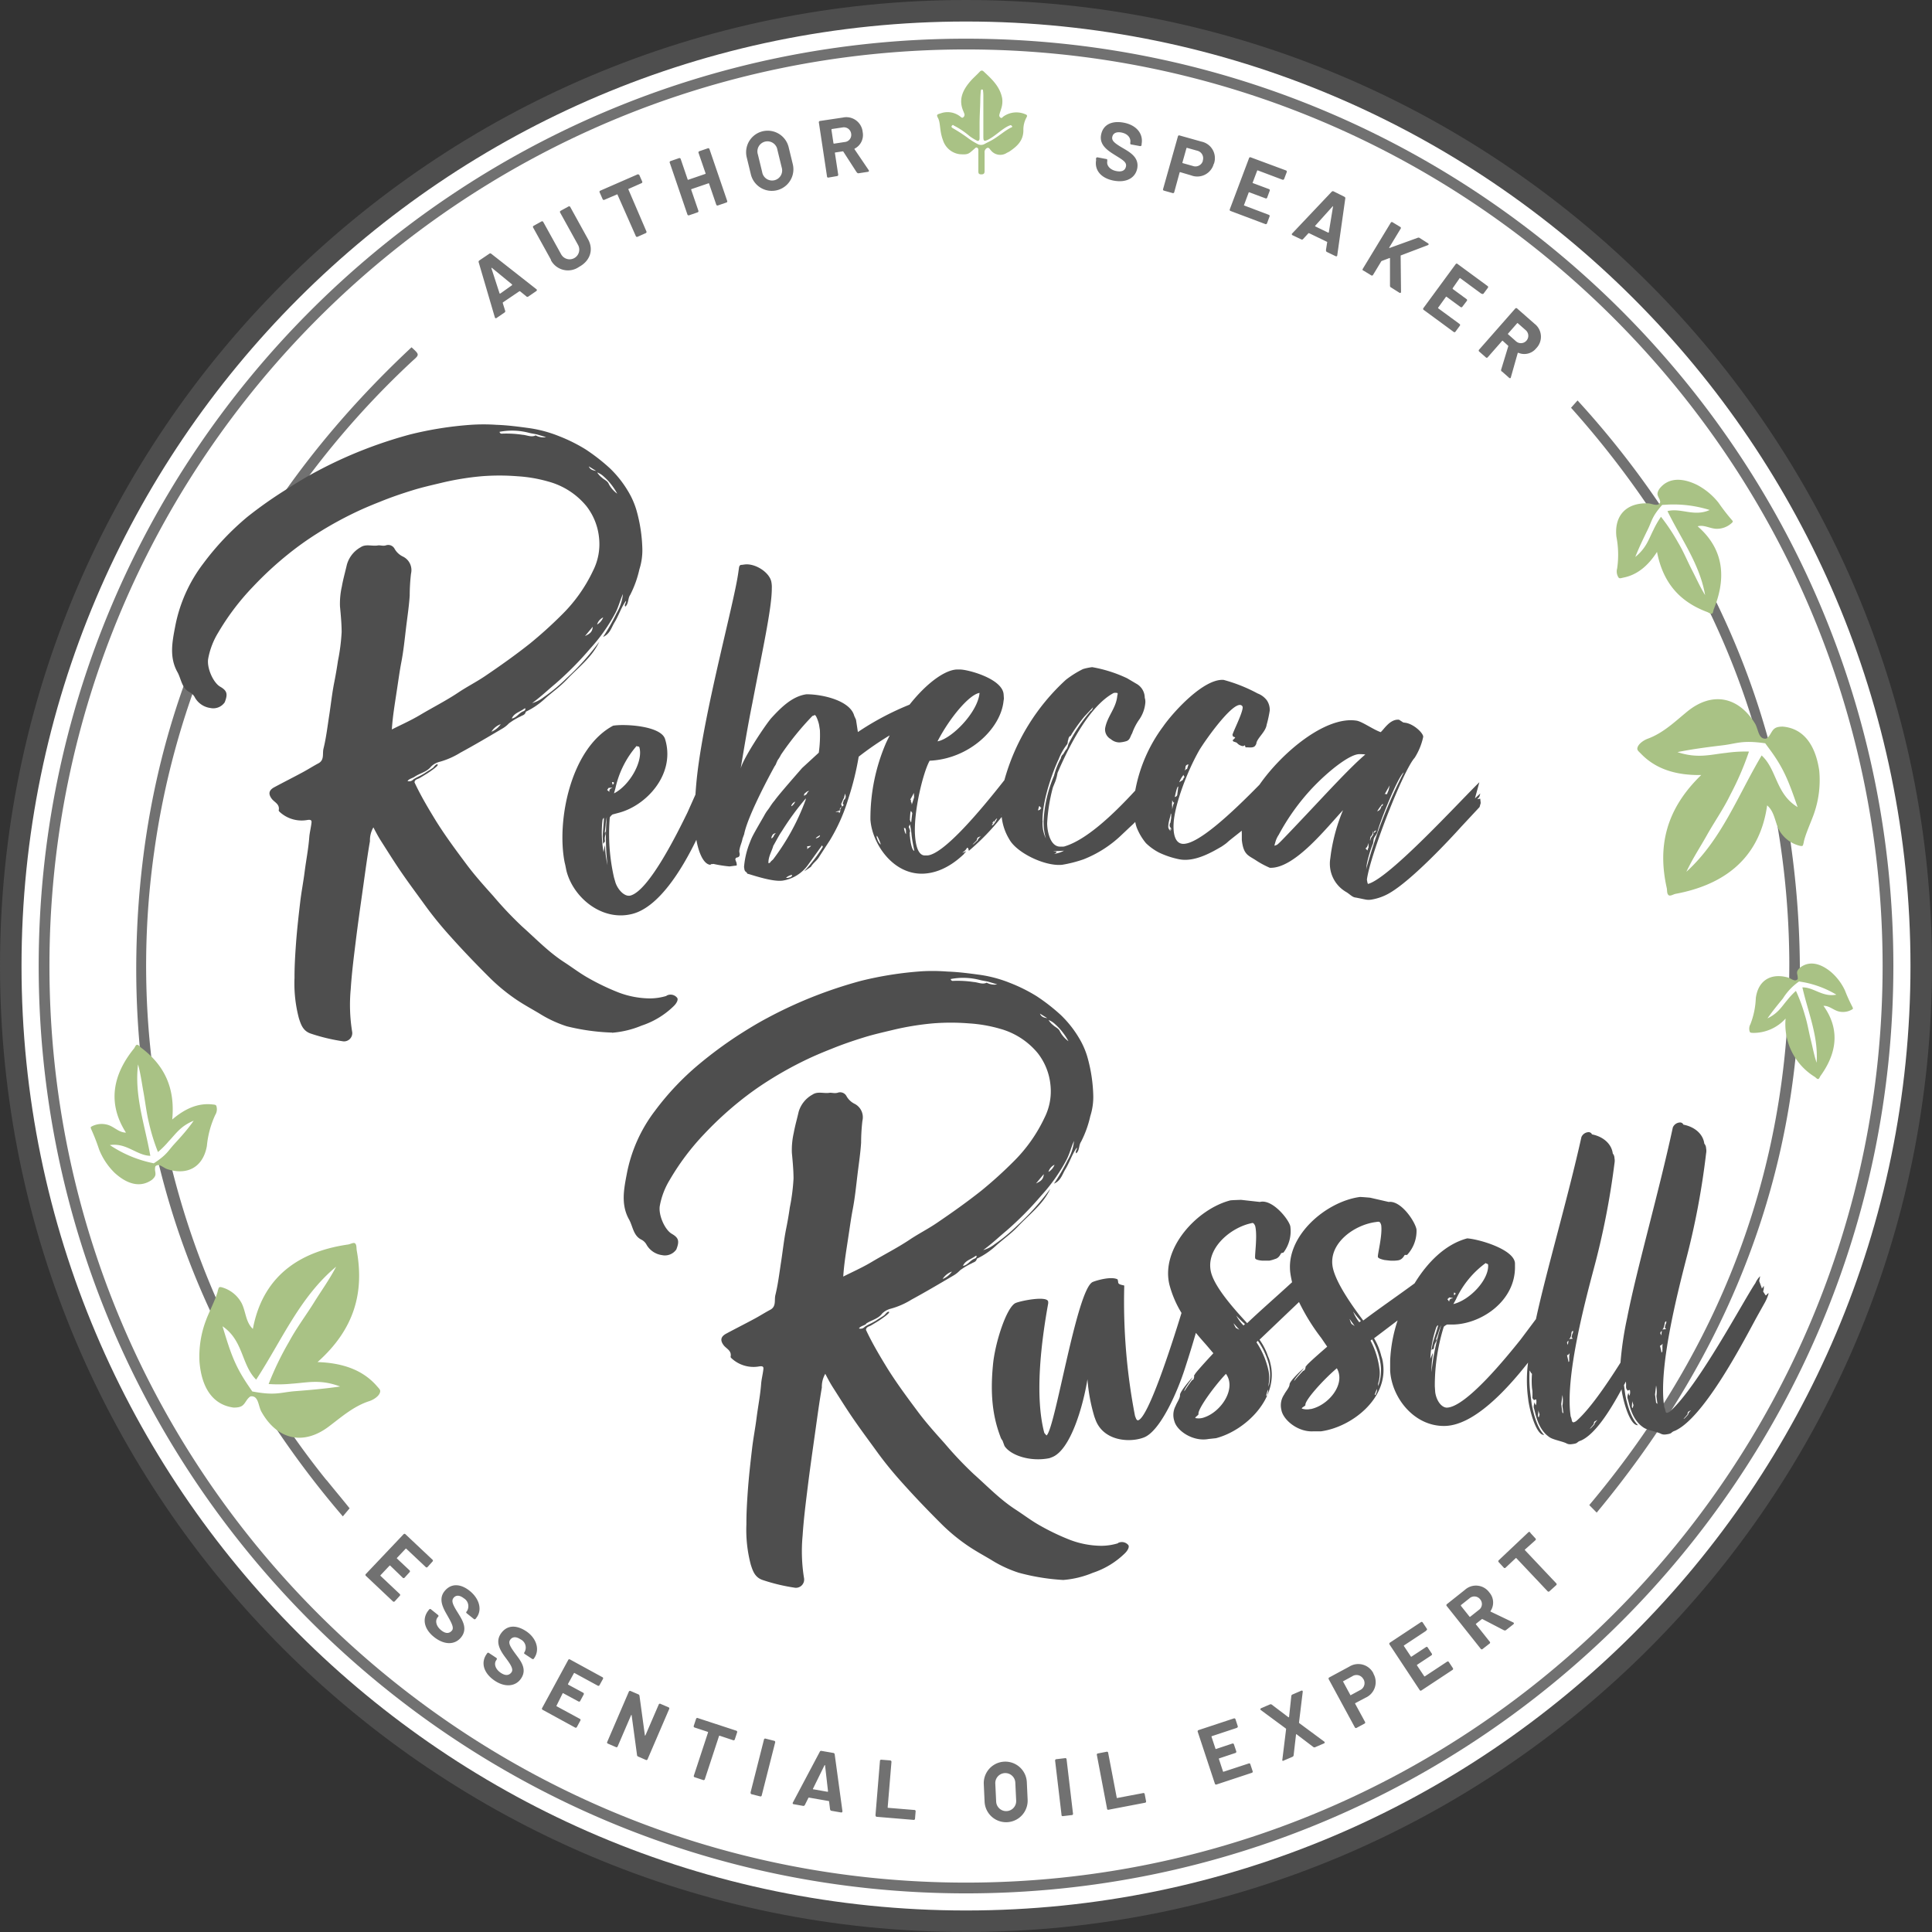<?xml version="1.0" standalone="no"?>
<!DOCTYPE svg PUBLIC "-//W3C//DTD SVG 1.1//EN" "http://www.w3.org/Graphics/SVG/1.1/DTD/svg11.dtd">
<svg xmlns="http://www.w3.org/2000/svg" viewBox="0 0 359.09 359.09" width="359.09" height="359.09"><rect x="0" y="0" width="359.09" height="359.09" fill="#333333" stroke="none"/><defs><style>.cls-1{fill:#fff;}.cls-2{fill:#4e4e4e;}.cls-3{fill:#717171;}.cls-4{fill:#a9c285;}</style></defs><g id="Layer_2" data-name="Layer 2"><g id="Final"><g id="Logo"><path id="white_fill_circle" data-name="white fill circle" class="cls-1" d="M179.55,2A177.55,177.55,0,1,1,2,179.55,177.55,177.55,0,0,1,179.55,2Z"/><g id="borders"><path id="black_border" data-name="black border" class="cls-2" d="M179.55,359.09C80.54,359.09,0,278.55,0,179.55S80.54,0,179.55,0,359.09,80.54,359.09,179.55,278.55,359.09,179.55,359.09ZM179.55,4C82.75,4,4,82.75,4,179.55S82.75,355.09,179.55,355.09s175.54-78.75,175.54-175.54S276.34,4,179.55,4Z"/><path id="gray_border" data-name="gray border" class="cls-3" d="M179.55,351.91c-95,0-172.36-77.32-172.36-172.36S84.51,7.19,179.55,7.19,351.91,84.51,351.91,179.55,274.59,351.91,179.55,351.91Zm0-342.72C85.61,9.19,9.19,85.61,9.19,179.55S85.61,349.91,179.55,349.91s170.36-76.43,170.36-170.36S273.48,9.19,179.55,9.19Zm-139,237.56a148,148,0,0,1-11.14-30.82,3.37,3.37,0,0,0,1-.35,2.38,2.38,0,0,0,1-.59,152.35,152.35,0,0,0,10.5,30.16c.09.17.18.33.26.51a2.07,2.07,0,0,0-.8.28A2.84,2.84,0,0,0,40.58,246.75Zm20.14,28.37a150.51,150.51,0,0,1-11-15.56,6.5,6.5,0,0,1-2.32-.34c-.06,0-.09-.08-.14-.1a171.84,171.84,0,0,0,16.49,22.72l1.26-1.5C63.55,278.55,62.11,276.85,60.72,275.12ZM76.49,64.55C43.92,95,26.21,132.34,25.35,177.05a160.31,160.31,0,0,0,.84,19.72,2.26,2.26,0,0,1,1.7.72c.15.17.27.38.42.57a150.61,150.61,0,0,1,.35-39.78,150.91,150.91,0,0,1,28.6-69.59A160.76,160.76,0,0,1,76.75,67C78,65.91,77.94,65.88,76.49,64.55ZM307.82,94.07a5.06,5.06,0,0,1,.78-.12,167.73,167.73,0,0,0-15.39-19.52L292,75.79a174,174,0,0,1,14.78,19A2.61,2.61,0,0,1,307.82,94.07Zm19.39,43.78a5,5,0,0,1,1.67.39,148.39,148.39,0,0,0-10.79-28.16,2.82,2.82,0,0,1-1.17.81,1.84,1.84,0,0,1-.57,0,146.5,146.5,0,0,1,10.52,27A1.37,1.37,0,0,1,327.21,137.85Zm5.31,45.44a4.94,4.94,0,0,1,.68-.61,2.29,2.29,0,0,1,1.33-.29,171.25,171.25,0,0,0-1.75-26c-.4-2.75-1-5.41-1.51-8.09a3.6,3.6,0,0,1-.52.26,2.31,2.31,0,0,1-1.3,0,156.08,156.08,0,0,1,3.1,28.54C332.59,179.17,332.56,181.23,332.52,183.29Zm1.45,7.53a2.9,2.9,0,0,1-1.49-1.15c-.07-.16-.13-.32-.21-.48-1.95,33.87-14.55,63.95-36.88,90.55l1.38,1.4c22.61-27.25,35.28-57.32,37.44-90.31C334.13,190.81,334.05,190.84,334,190.82Z"/><path id="leaves" class="cls-4" d="M190.56,21.23a4.18,4.18,0,0,0-4.11.46c-.13.11-.24.33-.47.19a.5.5,0,0,1-.22-.6c.07-.33.21-.65.3-1a4.29,4.29,0,0,0,.21-2c-.41-2.2-1.92-3.58-3.45-5-.28-.26-.51-.18-.76.09-.58.62-1.23,1.17-1.77,1.81-1.38,1.62-2.19,3.39-1.21,5.55.06.13.1.28.16.42a.58.58,0,0,1-.18.63c-.22.23-.43,0-.58-.12a3.81,3.81,0,0,0-3.68-.58c-.66.19-.78.26-.45.87.48.89.26,2.39.91,4.09a3.77,3.77,0,0,0,3.09,2.62c1.67.12,1.67-.07,2.76-1,.14-.12.27-.31.48-.22s.25.27.25.47v2c0,.61,0,1.22,0,1.84,0,.38,0,.65.53.66s.64-.22.63-.68c0-1.12,0-2.23,0-3.34a.86.86,0,0,1,.43-.87c.38-.19.52.21.72.4a2.22,2.22,0,0,0,3,.48,3.93,3.93,0,0,0,.5-.26c1.4-.95,2.56-2,2.56-3.92a4.7,4.7,0,0,1,.59-2.41C191,21.46,190.84,21.33,190.56,21.23Zm-2.75,2.53c-1.35.73-2.21,1.62-3.67,2.41-.37.19-.74.37-1.1.57a1.35,1.35,0,0,1-1.4,0,12.7,12.7,0,0,1-1.9-1.21,29.63,29.63,0,0,0-2.67-1.72c-.14-.09-.33-.23-.14-.45s.24-.11.4,0a14.73,14.73,0,0,1,2.87,1.93,9.21,9.21,0,0,0,1.42.87c.23.12.45-.09.45-.44,0-.91,0-1.83,0-2.74,0-1.39.1-2.81.13-4.18a19.34,19.34,0,0,1,.11-2,.24.24,0,0,1,.13-.17c.11,0,.25,0,.26.15a7,7,0,0,1,.07.91c0,2.56,0,5.11,0,7.67,0,.81.08,1,.86.61,1.21-.61,2.17-1.6,3.33-2.3a4,4,0,0,1,.81-.39c.16-.05.28.09.36.22S187.89,23.71,187.81,23.76ZM40.2,205.52c-.13-.21-.32-.2-.77-.25-2.6-.27-5,.74-7.42,2.81.59-6.08-1.62-10.23-5.81-13.37-.23-.18-.45-.52-.72-.52s-.39.46-.58.7c-3.35,4.13-5.37,9.54-1.49,15.62-1.23,0-2.06-.95-3.16-1.37a4,4,0,0,0-3.2.22.58.58,0,0,0-.2.18c0,.1.09.27.12.38a36.92,36.92,0,0,1,1.44,3.7A12.49,12.49,0,0,0,21.32,218c2.36,2.15,4.81,2.8,6.94,1.27.81-.72.66-1.05.55-1.8,0-.17,0-.57.08-.69.65-.66,1.44.28,2.22.53,3.77,1.21,6.64-.42,7.34-4.3A17.65,17.65,0,0,1,40,207.24,2,2,0,0,0,40.2,205.52Zm-7.78,7.09c-1.23,1.34-1.37,2-3.84,3.61l-.93-.21a22.45,22.45,0,0,1-7.23-3.18c3.11-.47,4.92,1.91,7.52,2-1-5.72-3-11.15-2.28-17,.5,1.84.67,3.33,1,5.12s.55,3.8,1,5.65a36.58,36.58,0,0,0,1.7,5.52,16.2,16.2,0,0,0,2-2c1.34-1.4,2.18-2.81,4.64-3.82C34.9,209.89,33.66,211.26,32.42,212.61Zm37.66,45.05c-2.59-3-6.31-4.34-11.06-4.5,6.87-6.11,8.69-12.95,7.29-20.71-.08-.43,0-1-.27-1.31s-.9.11-1.35.17C56.76,232.45,49,236.34,47,247c-1.35-1.27-1.29-3.16-2.07-4.75a6,6,0,0,0-3.76-3,.68.68,0,0,0-.4,0c-.15.07-.19.39-.26.54-.25,1.37-1.72,4.18-2.21,5.57a18.84,18.84,0,0,0-1.22,7.75c.39,4.79,2.44,8,6.35,8.51,1.64,0,1.82-.48,2.46-1.42.14-.2.53-.67.79-.68,1.4-.06,1.3,1.78,1.91,2.87,2.91,5.19,7.75,6.34,12.5,2.77,2.38-1.79,4.62-3.79,7.55-4.74.81-.26,1.85-.95,2-1.67C70.75,258.36,70.53,258.17,70.08,257.66Zm-15.25.91c-2.73.22-3.62.87-7.94.05l-.81-1.19c-2.45-3.63-3.24-6-4.72-10.92,3.92,2.67,3.47,7.15,6.25,9.92,4.78-7.32,8.11-15.38,14.87-21-1.34,2.54-2.68,4.35-4.13,6.68s-3.28,4.76-4.64,7.3a55.72,55.72,0,0,0-3.78,7.83,25.25,25.25,0,0,0,4.29-.06c2.92-.19,5.28-.88,9,.52C60.35,258.12,57.57,258.36,54.83,258.57Zm289.45-71.46a28.58,28.58,0,0,1-1.36-3,10.22,10.22,0,0,0-2.61-3.46c-2.05-1.69-4.12-2.11-5.81-.75-.65.63-.51.91-.39,1.52,0,.14.07.47,0,.58-.52.58-1.21-.17-1.88-.34-3.17-.84-5.49.64-5.89,3.89a14.78,14.78,0,0,1-1,4.81,1.72,1.72,0,0,0-.11,1.44c.12.17.28.16.65.18a8.05,8.05,0,0,0,6-2.67,11.49,11.49,0,0,0,5.42,10.84c.21.14.4.41.62.4s.31-.4.46-.6c2.59-3.59,4-8.16.54-13,1-.05,1.74.7,2.68,1a3.29,3.29,0,0,0,2.64-.33s.14-.09.16-.15S344.31,187.19,344.28,187.11ZM335,183.52c1.07,4.71,3,9.12,2.64,14-.5-1.51-.7-2.74-1.07-4.21s-.63-3.13-1.11-4.64a30.43,30.43,0,0,0-1.66-4.5,14.21,14.21,0,0,0-1.62,1.72c-1.05,1.23-1.68,2.43-3.67,3.39.93-1.33,1.9-2.52,2.87-3.7a10.86,10.86,0,0,1,3-3.16l.79.13a18.6,18.6,0,0,1,6.14,2.32C338.73,185.38,337.12,183.48,335,183.52Zm-3.63-48.47c-1.64,0-1.8.55-2.4,1.52-.13.21-.5.69-.76.72-1.4.11-1.38-1.73-2-2.79-3.12-5.07-8-6-12.6-2.26-2.31,1.89-4.46,4-7.35,5.06-.79.29-1.81,1-1.93,1.75-.06.37.17.55.63,1,2.72,2.86,6.5,4.08,11.24,4-6.61,6.39-8.13,13.31-6.41,21,.09.43,0,1,.31,1.3s.9-.14,1.35-.22c7.88-1.47,15.48-5.69,17-16.44,1.4,1.2,1.42,3.09,2.26,4.66a6.09,6.09,0,0,0,3.89,2.87.77.77,0,0,0,.4,0c.15-.08.17-.4.23-.55.2-1.38,1.55-4.25,2-5.66a18.81,18.81,0,0,0,.9-7.79C337.44,138.51,335.25,135.37,331.33,135.05Zm-3.93,5.34c-4.47,7.51-7.46,15.7-14,21.64,1.23-2.59,2.5-4.46,3.84-6.85s3.09-4.89,4.34-7.49a54.17,54.17,0,0,0,3.45-8,25.41,25.41,0,0,0-4.29.25c-2.9.3-5.23,1.09-9-.15,2.88-.58,5.64-.93,8.38-1.26s3.57-1,7.93-.38l.85,1.15c2.6,3.53,3.49,5.85,5.17,10.71C330,147.53,330.29,143,327.4,140.39Zm-8.52-42.11a4.07,4.07,0,0,0,3-1.12.49.49,0,0,0,.15-.23c0-.11-.16-.24-.22-.33a37.45,37.45,0,0,1-2.43-3.15,12.59,12.59,0,0,0-4-3.33c-2.87-1.4-5.41-1.32-7,.74-.58.92-.34,1.2,0,1.89.07.15.21.53.12.68-.44.82-1.46.14-2.28.12-4-.11-6.25,2.27-5.83,6.19a17.55,17.55,0,0,1,.14,5.92,2.05,2.05,0,0,0,.28,1.71c.18.17.37.11.81,0,2.57-.48,4.62-2.14,6.32-4.79,1.16,6,4.45,9.35,9.35,11.18.28.11.58.37.84.3s.25-.55.36-.83c2-4.92,2.46-10.67-3-15.41C316.64,97.5,317.7,98.18,318.88,98.28Zm-9-3.29c2.55,5.21,6,9.84,7,15.62-1-1.63-1.58-3-2.42-4.62s-1.6-3.49-2.59-5.13a37.06,37.06,0,0,0-3.19-4.81,16.7,16.7,0,0,0-1.42,2.47c-.88,1.72-1.29,3.31-3.36,5,.72-1.82,1.53-3.48,2.33-5.12s.74-2.36,2.67-4.55l1-.06a22.5,22.5,0,0,1,7.83,1C314.83,96.11,312.42,94.34,309.9,95Z"/></g><g id="text"><path id="tagline" class="cls-3" d="M79.08,291.21l-3.56-3.35a.08.08,0,0,0-.13,0l-1.6,1.69a.09.09,0,0,0,0,.13l2.32,2.18a.24.24,0,0,1,0,.37l-.91,1a.23.23,0,0,1-.36,0L72.53,291a.09.09,0,0,0-.13,0l-1.67,1.77a.09.09,0,0,0,0,.13l3.56,3.36a.23.23,0,0,1,0,.36l-.91,1a.24.24,0,0,1-.37,0l-5-4.72a.23.23,0,0,1,0-.36L75,285.17a.24.24,0,0,1,.37,0l5,4.71a.23.23,0,0,1,0,.37l-.9,1A.24.24,0,0,1,79.08,291.21Zm.53,8.13.16-.2a.23.23,0,0,1,.36,0l1.25,1c.13.11.16.22.08.32l-.13.16c-.48.61-.29,1.62.67,2.39s1.6.53,2,.05,0-1.3-.75-2.62-1.89-3.11-.64-4.68,3.08-1.41,4.78,0,2.32,3.51,1.1,5l-.09.12a.24.24,0,0,1-.37,0l-1.25-1c-.13-.11-.16-.21-.11-.29l.1-.11a1.72,1.72,0,0,0-.58-2.43c-.77-.6-1.46-.61-1.9-.05s-.14,1.25.81,2.76c.77,1.26,1.91,2.91.62,4.54-1.15,1.45-3.1,1.48-5,0S78.41,300.86,79.61,299.34Zm10.77,8.19.15-.22a.23.23,0,0,1,.36-.07l1.33.88c.14.09.17.21.1.31l-.11.18c-.43.64-.15,1.63.87,2.31s1.64.39,2-.12-.07-1.3-1-2.54-2.15-2.93-1-4.61S96,302,97.8,303.19s2.61,3.3,1.53,4.93l-.08.13a.24.24,0,0,1-.36.07l-1.33-.88c-.14-.09-.19-.19-.13-.27l.08-.13a1.7,1.7,0,0,0-.79-2.36c-.81-.54-1.5-.48-1.9.11s0,1.26,1.05,2.69c.88,1.18,2.15,2.73,1,4.46-1,1.54-3,1.74-4.95.42S89.32,309.14,90.38,307.53Zm20.73,5.78-4.3-2.34a.1.1,0,0,0-.13,0l-1.1,2c0,.06,0,.1,0,.13l2.8,1.51a.24.24,0,0,1,.1.35l-.63,1.17a.23.23,0,0,1-.35.1l-2.8-1.51a.09.09,0,0,0-.12,0L103.45,317a.09.09,0,0,0,0,.13l4.3,2.33a.23.23,0,0,1,.11.35l-.63,1.17a.24.24,0,0,1-.36.1l-6-3.28a.23.23,0,0,1-.1-.35l4.83-8.9a.23.23,0,0,1,.35-.11l6,3.28a.23.23,0,0,1,.11.35l-.64,1.16A.23.23,0,0,1,111.11,313.31Zm1.76,10.43,4-9.3a.24.24,0,0,1,.34-.14l1.44.62a.34.34,0,0,1,.21.28l1,7.32c0,.08.07.1.11,0l2.46-5.7a.23.23,0,0,1,.34-.13l1.47.63a.23.23,0,0,1,.13.34l-4,9.3a.23.23,0,0,1-.34.14l-1.42-.62a.32.32,0,0,1-.21-.29l-1-7.38c0-.08-.07-.09-.11,0l-2.48,5.77a.23.23,0,0,1-.34.14l-1.48-.64A.23.23,0,0,1,112.87,323.74ZM137,322l-.42,1.27a.23.23,0,0,1-.32.17l-2.5-.83c-.06,0-.1,0-.12.06l-2.63,8a.24.24,0,0,1-.33.17l-1.55-.51a.23.23,0,0,1-.16-.33l2.63-8a.08.08,0,0,0-.05-.11l-2.43-.8a.24.24,0,0,1-.17-.33l.42-1.27a.23.23,0,0,1,.33-.16l7.14,2.34A.24.24,0,0,1,137,322Zm2.5,11.16,2.49-9.82a.23.23,0,0,1,.31-.19l1.58.4a.24.24,0,0,1,.19.32l-2.49,9.82a.23.23,0,0,1-.31.19l-1.58-.4A.24.24,0,0,1,139.52,333.19Zm14.78,3.15-.18-1.47a.08.08,0,0,0-.07-.09l-3.67-.64s-.08,0-.11.06l-.66,1.32a.3.3,0,0,1-.32.16l-1.74-.31a.2.2,0,0,1-.16-.32l5-9.43a.27.27,0,0,1,.32-.16l2.2.38a.29.29,0,0,1,.25.26l1.44,10.56c0,.17-.09.28-.27.24l-1.73-.3A.29.29,0,0,1,154.3,336.34Zm-3.13-3.75,2.66.47s.09,0,.09-.09l-.55-4.81c0-.08-.07-.09-.12,0l-2.13,4.34C151.09,332.55,151.11,332.58,151.17,332.59Zm11.57,4.84.83-10.09a.23.23,0,0,1,.28-.24l1.62.13a.25.25,0,0,1,.24.28l-.7,8.43c0,.06,0,.1.09.1l4.86.4a.23.23,0,0,1,.24.28l-.11,1.32a.23.23,0,0,1-.28.24l-6.84-.57A.23.23,0,0,1,162.74,337.43ZM183,334.87l-.15-3.25a4,4,0,0,1,8-.38l.15,3.25a4,4,0,0,1-8,.38Zm5.87-.2-.16-3.34a1.86,1.86,0,1,0-3.72.17l.16,3.35a1.86,1.86,0,1,0,3.72-.18Zm8.43,2.65-1.19-10.06a.24.24,0,0,1,.23-.29l1.61-.19a.23.23,0,0,1,.29.23l1.19,10.06a.23.23,0,0,1-.23.29l-1.61.19A.23.23,0,0,1,197.29,337.32Zm8.46-1.17-1.89-9.95a.23.23,0,0,1,.2-.3l1.6-.31a.23.23,0,0,1,.3.21l1.59,8.31c0,.06,0,.08.1.07l4.8-.91a.23.23,0,0,1,.3.2l.25,1.3a.23.23,0,0,1-.21.3l-6.74,1.29A.23.23,0,0,1,205.75,336.15Zm24.13-15-4.65,1.54a.08.08,0,0,0-.06.11l.73,2.21a.08.08,0,0,0,.12.06l3-1a.23.23,0,0,1,.32.17l.42,1.25a.24.24,0,0,1-.17.33l-3,1a.08.08,0,0,0-.05.11l.76,2.31a.08.08,0,0,0,.11.06l4.66-1.53a.22.22,0,0,1,.32.16l.42,1.26a.23.23,0,0,1-.17.32l-6.53,2.16a.23.23,0,0,1-.32-.16l-3.18-9.62a.24.24,0,0,1,.16-.33l6.53-2.16a.24.24,0,0,1,.33.17l.41,1.25A.23.23,0,0,1,229.88,321.13Zm8.45,5.93.7-5.7a.22.22,0,0,0-.05-.11l-4.62-3.41c-.16-.11-.13-.27,0-.35l1.62-.7a.36.36,0,0,1,.36,0l3.13,2.37s.11,0,.11-.05l.42-3.9a.34.34,0,0,1,.23-.29l1.6-.69c.18-.08.32,0,.29.2l-.69,5.7a.18.18,0,0,0,.05.12l4.61,3.41c.17.11.14.27,0,.35l-1.61.69a.36.36,0,0,1-.37,0L241,322.35c0-.05-.11,0-.11,0l-.45,3.88a.35.35,0,0,1-.22.3l-1.61.69C238.44,327.35,238.3,327.26,238.33,327.06Zm16.93-16a3.16,3.16,0,0,1-1.5,4.48l-1.88,1a.09.09,0,0,0,0,.13l1.81,3.33a.23.23,0,0,1-.11.35l-1.43.77a.23.23,0,0,1-.35-.1l-4.84-8.92a.24.24,0,0,1,.1-.35l3.71-2A3.15,3.15,0,0,1,255.26,311Zm-1.85,1.05a1.44,1.44,0,0,0-2.08-.57l-1.68.92c-.06,0-.07.07,0,.12l1.32,2.44c0,.05.07.06.13,0l1.68-.91A1.44,1.44,0,0,0,253.41,312.08Zm11.62-9-4.09,2.7a.1.1,0,0,0,0,.13l1.29,1.94a.08.08,0,0,0,.12,0l2.66-1.75a.22.22,0,0,1,.35.07l.73,1.1a.23.23,0,0,1-.07.36l-2.65,1.75a.1.1,0,0,0,0,.13l1.34,2a.1.1,0,0,0,.13,0l4.09-2.7a.23.23,0,0,1,.36.07l.73,1.1a.24.24,0,0,1-.08.36l-5.74,3.79a.22.22,0,0,1-.35-.07l-5.59-8.45a.24.24,0,0,1,.08-.36l5.73-3.79a.23.23,0,0,1,.36.07l.73,1.1A.23.23,0,0,1,265,303.07Zm14.51-.11-4-2.08a.12.12,0,0,0-.13,0l-1.08.86a.09.09,0,0,0,0,.13l2.53,3.18a.23.23,0,0,1,0,.36l-1.28,1a.23.23,0,0,1-.36,0l-6.31-7.94a.24.24,0,0,1,0-.37l3.35-2.66a3.06,3.06,0,0,1,4.55.49,2.84,2.84,0,0,1,.23,3.43.07.07,0,0,0,0,.12l4.18,2c.18.08.2.23.05.36l-1.35,1.06A.32.32,0,0,1,279.54,303Zm-8-4.53,1.59,2a.09.09,0,0,0,.13,0l1.55-1.23a1.34,1.34,0,0,0,.29-2,1.36,1.36,0,0,0-2-.18l-1.55,1.23A.08.08,0,0,0,271.54,298.43Zm12.9-13.57.92,1a.23.23,0,0,1,0,.36L283.44,288a.08.08,0,0,0,0,.13l5.8,6.14a.23.23,0,0,1,0,.36L288,295.75a.23.23,0,0,1-.36,0l-5.8-6.14a.09.09,0,0,0-.13,0l-1.86,1.75a.23.23,0,0,1-.36,0l-.92-1a.24.24,0,0,1,0-.37l5.46-5.16A.24.24,0,0,1,284.44,284.86ZM97.8,55.06l-1.15-.93s-.08,0-.11,0l-3.09,2.09s0,.06,0,.12l.44,1.41a.28.28,0,0,1-.12.34l-1.46,1a.2.2,0,0,1-.34-.12l-3-10.22a.29.29,0,0,1,.12-.34l1.85-1.25a.27.27,0,0,1,.36,0l8.38,6.58c.15.1.14.25,0,.36l-1.46,1A.29.29,0,0,1,97.8,55.06ZM93,54.55,95.18,53s0-.08,0-.13l-3.74-3.07c-.07-.05-.12,0-.1.07l1.49,4.6C92.86,54.58,92.9,54.59,93,54.55Zm9.42-6.24-3.32-6a.23.23,0,0,1,.1-.35l1.42-.79a.25.25,0,0,1,.36.1l3.32,6a1.79,1.79,0,1,0,3.14-1.74l-3.32-6a.24.24,0,0,1,.1-.36l1.42-.78a.24.24,0,0,1,.36.1l3.31,6c1.06,1.92.38,4-1.68,5.11A3.59,3.59,0,0,1,102.37,48.31Zm16.39-15.82.54,1.22a.23.23,0,0,1-.13.34l-2.41,1.07a.08.08,0,0,0,0,.12L120.14,43a.24.24,0,0,1-.14.34l-1.48.66a.24.24,0,0,1-.35-.13l-3.41-7.72a.08.08,0,0,0-.12,0l-2.34,1A.24.24,0,0,1,112,37l-.54-1.23a.23.23,0,0,1,.13-.34l6.87-3A.23.23,0,0,1,118.76,32.49ZM130,28.1l1.54-.53a.24.24,0,0,1,.33.16l3.28,9.59a.23.23,0,0,1-.16.33l-1.54.53a.24.24,0,0,1-.33-.16l-1.33-3.89c0-.06-.06-.08-.11-.06l-3.16,1.08a.09.09,0,0,0-.05.12l1.33,3.88a.24.24,0,0,1-.17.33l-1.54.53a.24.24,0,0,1-.33-.16l-3.27-9.59a.23.23,0,0,1,.16-.33l1.54-.53a.24.24,0,0,1,.33.16l1.29,3.79a.08.08,0,0,0,.12.06l3.15-1.08a.08.08,0,0,0,.06-.12l-1.3-3.78A.24.24,0,0,1,130,28.1Zm9.56,4.32-.77-3.17a4,4,0,0,1,7.79-1.9l.77,3.16a4,4,0,0,1-7.79,1.91Zm5.72-1.33-.79-3.25a1.87,1.87,0,1,0-3.62.89l.79,3.25a1.87,1.87,0,1,0,3.62-.89Zm13.93.91-2.46-3.81a.11.11,0,0,0-.12-.06l-1.37.21c-.06,0-.08,0-.08.1l.61,4a.24.24,0,0,1-.22.29L154,33a.22.22,0,0,1-.29-.22l-1.51-10a.24.24,0,0,1,.22-.3l4.23-.63a3.05,3.05,0,0,1,3.69,2.69,2.84,2.84,0,0,1-1.5,3.09.08.08,0,0,0,0,.13l2.61,3.85c.11.16.06.3-.14.33l-1.7.26A.33.33,0,0,1,159.24,32Zm-4.68-7.91.38,2.53a.11.11,0,0,0,.11.08l1.95-.3a1.33,1.33,0,0,0,1.23-1.55,1.36,1.36,0,0,0-1.63-1.16l-2,.3C154.58,24,154.55,24,154.56,24.09Zm49.18,5.62,0-.25a.25.25,0,0,1,.31-.21l1.57.3c.16,0,.24.12.21.24l0,.21c-.14.76.5,1.57,1.71,1.8s1.66-.28,1.77-.88c.15-.76-.56-1.17-1.89-2s-3.11-1.88-2.74-3.85,2.07-2.67,4.21-2.27c2.3.43,3.69,2,3.32,4l0,.15a.24.24,0,0,1-.31.2l-1.57-.29c-.16,0-.24-.11-.22-.2l0-.15c.14-.78-.39-1.64-1.65-1.88-.95-.18-1.57.14-1.7.84s.46,1.17,2,2.07c1.26.75,3,1.69,2.65,3.72-.34,1.83-2.05,2.76-4.4,2.31S203.38,31.61,203.74,29.71Zm21.89.72a3.17,3.17,0,0,1-4.2,2.17L219.37,32a.09.09,0,0,0-.12.06l-1,3.65a.23.23,0,0,1-.32.17l-1.57-.44a.23.23,0,0,1-.18-.32l2.75-9.76a.23.23,0,0,1,.32-.18l4.06,1.14A3.14,3.14,0,0,1,225.63,30.43Zm-2.06-.53A1.44,1.44,0,0,0,222.48,28l-1.85-.52c-.06,0-.09,0-.11.06l-.75,2.67c0,.06,0,.1.06.11l1.85.52A1.44,1.44,0,0,0,223.57,29.9Zm14.82,3.5-4.59-1.73a.09.09,0,0,0-.11.06l-.82,2.17a.08.08,0,0,0,0,.12l3,1.12a.23.23,0,0,1,.15.33l-.46,1.24a.23.23,0,0,1-.33.15l-3-1.12a.1.1,0,0,0-.12.06l-.85,2.28a.07.07,0,0,0,0,.11l4.58,1.73a.23.23,0,0,1,.15.33l-.46,1.24a.24.24,0,0,1-.34.15l-6.43-2.42a.23.23,0,0,1-.15-.33l3.57-9.49a.23.23,0,0,1,.33-.15L239,31.67a.24.24,0,0,1,.15.34l-.47,1.24A.23.23,0,0,1,238.39,33.4Zm8.08,13.12.23-1.46a.08.08,0,0,0,0-.1l-3.36-1.62s-.07,0-.11,0l-1,1.09a.28.28,0,0,1-.35.06l-1.59-.76a.2.2,0,0,1-.07-.36l7.32-7.73a.3.3,0,0,1,.36-.07l2,1a.28.28,0,0,1,.17.32l-1.49,10.55c0,.18-.15.25-.32.17l-1.59-.77A.28.28,0,0,1,246.47,46.52Zm-2-4.45,2.42,1.17c.06,0,.1,0,.12-.06l.78-4.78c0-.08-.05-.11-.11,0l-3.23,3.59C244.41,42,244.42,42,244.48,42.07Zm8.79,8,5.26-8.67a.23.23,0,0,1,.35-.08l1.39.84a.23.23,0,0,1,.09.36L258.21,46c0,.06,0,.12.07.09l5.19-1.88a.39.39,0,0,1,.36,0l1.57,1c.18.11.18.26,0,.35l-5,1.9s-.07,0-.07.1l.07,6.67c0,.2-.13.28-.3.18l-1.58-1a.32.32,0,0,1-.17-.3l0-5.07c0-.07,0-.1-.12-.07l-1.4.53a.18.18,0,0,0-.1.07l-1.52,2.51a.24.24,0,0,1-.36.09l-1.39-.85A.23.23,0,0,1,253.27,50Zm22.13,4.54-3.95-2.9a.08.08,0,0,0-.12,0L270,53.57s0,.09,0,.13l2.56,1.88a.23.23,0,0,1,.06.36L271.81,57a.24.24,0,0,1-.37.05l-2.56-1.88a.09.09,0,0,0-.13,0l-1.44,2a.1.1,0,0,0,0,.13l3.95,2.9a.23.23,0,0,1,.06.36l-.79,1.07a.23.23,0,0,1-.36.05l-5.54-4.07a.23.23,0,0,1-.06-.36l6-8.17a.23.23,0,0,1,.36,0l5.54,4.07a.23.23,0,0,1,.06.36l-.79,1.06A.23.23,0,0,1,275.4,54.57ZM279,68.74l1.32-4.34a.11.11,0,0,0,0-.13l-1-.91a.08.08,0,0,0-.13,0l-2.68,3.05a.23.23,0,0,1-.36,0l-1.22-1.07a.24.24,0,0,1,0-.37l6.7-7.62a.24.24,0,0,1,.37,0l3.21,2.82a3.05,3.05,0,0,1,.32,4.56,2.84,2.84,0,0,1-3.33.84c-.05,0-.1,0-.11.06l-1.27,4.48c0,.19-.18.24-.33.11l-1.29-1.14A.31.31,0,0,1,279,68.74Zm3-8.68L280.3,62a.09.09,0,0,0,0,.13l1.48,1.31a1.37,1.37,0,1,0,1.81-2.06l-1.48-1.3A.09.09,0,0,0,282,60.06Z"/><path id="rebecca_russell" data-name="rebecca russell" class="cls-2" d="M275.12,148.44l-.55.11.38-.43.19-.65-1,.92.82-3c-3.56,3.45-16.7,17.85-20.69,18.9,0,0-.1,0-.21-.81.61-4.59,6.76-20.33,8.88-22.64a11.86,11.86,0,0,0,1.58-3.86c.09-.66-1.71-2.4-3.28-2.64l-.42-.06-.79-.51c-1.69-.16-2.81,1.82-3.41,2.31-1.43-.5-3.48-2-4.52-2.14-5.75-.87-13.85,5.94-18,11.9-5.42,5.54-11.55,11.18-14.28,11-1.48-.12-1.8-2-1.68-3.9.2-3.27,2.37-9.29,4.74-13.46,1.19-2,6.72-9.78,8-8.26a.45.45,0,0,1,.09.3c-.07,1.15-1.75,4.4-1.9,5.07,0,.1.1.1.09.3.31.12.42.13.41.22a2.56,2.56,0,0,1-.45.45.32.32,0,0,0,.3.31c.31.12.41.13.51.24a1.8,1.8,0,0,0,1,.56.55.55,0,0,0,.44-.16c.09.2.08.4.19.4l.42,0c1.16.09,1.28-.19,1.52-.66.07-1,1.73-2.18,1.92-3.52a22.63,22.63,0,0,0,.58-2.66,3.19,3.19,0,0,0-.52-1.88,3.86,3.86,0,0,0-1.73-1.3,29.43,29.43,0,0,0-6.32-2.52c-3.7-.29-9.4,6-11.26,8.68A28.53,28.53,0,0,0,211,146.94c-4.37,4.76-9.13,9.11-13,10.33a1.3,1.3,0,0,1-.52.09h-.43c-1.91,0-2.43-3-2.42-4.39a31.9,31.9,0,0,1,1.07-6.63l.43-1.05a8.92,8.92,0,0,0,.43-1.63l.43-1c2.13-4.77,5.7-11.55,10-13.86a1.68,1.68,0,0,1,.66,0c.19.06,0,.45,0,.64-.25,2.26-1.87,3.73-2.25,5.94a2.05,2.05,0,0,0,1.06,2,2.47,2.47,0,0,0,1.59.61,5.47,5.47,0,0,0,1.37-.26c.64-.27.64-.85,1-1.42a10.51,10.51,0,0,1,1.39-2.67,6.43,6.43,0,0,0,1.07-3.07,2.4,2.4,0,0,0-.11-.87,3,3,0,0,0-1.58-2.63l-1.69-1A25.27,25.27,0,0,0,203,124a10.57,10.57,0,0,0-1.7.35,18.31,18.31,0,0,0-3.19,2A39.53,39.53,0,0,0,186.68,145c-5,6.37-11.43,13.83-14.35,14l-.43,0c-1.17,0-1.7-1.66-1.83-3.78-.29-4.52,1.57-11.84,2.72-13.83,7.41-.34,13.2-6,13.73-11.06l.07-.48-.05-.77c-.19-3-6.89-4.7-8.16-4.64l-.63,0c-2.33.17-5.67,2.7-8.7,6.53a52.19,52.19,0,0,0-9.6,5.09l-.35-2.29-.33-.73c-.75-2.82-5.86-4-8.87-4-2.62.36-4.67,2.39-6.51,4.39-1.09,1.22-5.27,7.52-5.73,9.43.62-3.68,1.34-8.07,2.22-12.39,0-.12.07-.35.09-.47,1.64-8.6,3.5-17,3.48-20.61a5,5,0,0,0-.07-1.16c-.28-1.81-3-3.58-5-3.31l-.52.07c-.21,0-.32,0-.48.36l-.16,1.09c-.75,5.55-6.2,25.17-7.63,37.52-.14,1.21-.25,2.47-.33,3.72-.5,1.12-1,2.25-1.5,3.36-1.74,3.56-7.1,14.48-10.58,15.41-1,.27-2.24-.9-2.77-2.36l-.29-1a36.48,36.48,0,0,1-.78-11.17,2,2,0,0,1,.51-.54l1.23-.33c5-1.34,10.25-6.93,8.67-13.2l-.13-.46c-.72-2.5-7.55-2.87-9.66-2.51-7.94,4.23-10.55,17.8-9,25.47.16.56.24,1.23.4,1.79,1.41,4.91,6.72,9.18,12.25,7.7,4.78-1.28,9-7.94,11.82-13.75.39,2.22,1.34,4.82,2.84,4.64a.25.25,0,0,1-.22-.16,1.11,1.11,0,0,0,.54,0,24.58,24.58,0,0,0,3,.47l1.05-.14c.11,0,.32,0,.3-.14a2.19,2.19,0,0,0-.07-.47,4.48,4.48,0,0,1-.2-.56c0-.1.08-.21.17-.32.53-.07.71-.29.62-.86a1.2,1.2,0,0,1,0-.68c.11-.7.44-1.32.55-2l.3-.82c.6-3.1,4.16-9.9,5.67-12.64a1.83,1.83,0,0,0,.33-.63l.24-.51a5.85,5.85,0,0,0,.61-1,53.59,53.59,0,0,1,5.86-7.22c.21,0,.3-.13.4-.15.32,0,.78,1.55.82,1.84l.15.95a22.6,22.6,0,0,1-.21,4.21l-3.1,2.85c-.18.22-4.29,4.87-5.08,6l-.18.22c-.54.66-.74,1.11-1.23,1.72a8.66,8.66,0,0,0-.61,1c-.57,1-1.7,2.9-2.19,3.9-.11.23-.31.69-.39.93a15.52,15.52,0,0,0-1.11,4.62l.06.38a.78.78,0,0,0,.3.55c.22.06.16.36.37.34,1.12.33,4.63,1.51,6.42,1.27a7.15,7.15,0,0,0,4.79-3l2.56-3.56.15.28a28.49,28.49,0,0,1-3.48,4.55c.2-.12.78-.49,1.27-.85.42-.74,1.11-1.12,1.53-1.86l2-3.09a33.13,33.13,0,0,0,3.21-7.05l.29-.92a53,53,0,0,0,1.84-7.54,59.52,59.52,0,0,1,5.62-3.88.48.48,0,0,0,.14-.06c-.23.45-.46.92-.68,1.39a35.41,35.41,0,0,0-2.9,14.23c.28,4.42,4.17,10.32,9.89,10.06,4.24-.2,7.21-3.43,7.72-3.84l-.31.21.5-.5c-.21,0-.41.21-.73.22a2.4,2.4,0,0,0,.9-.91c.32,0,.25.57.35.56a44.6,44.6,0,0,0,6.08-6.28,10,10,0,0,0,1.41,4.15c1.37,2.53,6.69,5.09,9.85,4.74a24.17,24.17,0,0,0,3.92-1,21.62,21.62,0,0,0,7.23-4.67c.48-.44,1.42-1.35,1.91-1.79.15-.14.33-.32.5-.5a7.19,7.19,0,0,0,.26,1,10.62,10.62,0,0,0,1.73,2.94,10.22,10.22,0,0,0,2.41,1.74,15.9,15.9,0,0,0,3.78,1.26c2.91.57,6.14-1.36,7.9-2.38,0,0,.59-.4.78-.55s.34-.29.45-.39c.4-.35,1.56-1.24,2.5-2a1.8,1.8,0,0,0,0,.46c0,.31,0,.95,0,1.27.31,2.86,1.27,2.86,2.74,3.86a17,17,0,0,0,2.46,1.31c4.57.21,10.49-7.38,13.61-10.71a33.61,33.61,0,0,0-2.26,8.14l-.11.86a6.06,6.06,0,0,0,2.92,6.19c.7.4,1.16,1,1.79,1.05.42.07,1.66.35,2,.4a3.23,3.23,0,0,0,.85,0,9.89,9.89,0,0,0,3.59-1.31c4.18-2.49,11.17-10,13.18-12.24L275,150l.21-.75Zm-93.06-19.65c-.3,3.59-5.18,8.54-7.81,9C176.52,133.39,180.17,129.07,182.06,128.79Zm-67.67,17.7a17.75,17.75,0,0,1,3.93-7.84c.16.16.44,0,.52.26.74,2.6-1.83,7.08-4.72,8.55Zm-.29-1c0,.09,0,.21-.23.36l-.13-.46S114.05,145.29,114.1,145.47Zm-.94.95s.64-.07.67,0c-.62.17-.61.56-.56.75l-.44-.38C112.93,146.78,113.06,146.45,113.16,146.42Zm-.68,11.46a4.92,4.92,0,0,0-.07-.81l-.23,1.29a20.55,20.55,0,0,1-.19-6s.12-.33.23-.36-.21,2.75-.2,3.55l.07,1.41c0-.22.12-.36.22-.39s.13-.33.13-.33a2.09,2.09,0,0,1,.11-1.13,1.76,1.76,0,0,0,0-.61s-.13.33-.15.24l.16-1.35a8.76,8.76,0,0,1,.22-1.55,43.33,43.33,0,0,0,.14,8.94A20,20,0,0,1,112.48,157.88Zm35.33-8.9-.25.43s-.46.55-.49.36A1.22,1.22,0,0,1,147.81,149Zm-4.28,6.33c0-.1.15-.41.68-.48a1.37,1.37,0,0,0-.44.64c-.09.11-.27.33-.38.34A.7.7,0,0,1,143.53,155.31Zm3,7.81a.72.72,0,0,1-.43,0,2.37,2.37,0,0,1,1.1-.54C147.28,162.92,146.88,163.08,146.56,163.12Zm3.16-14.34a42.49,42.49,0,0,1-6,10.94l-.38.34c-.18.22-.16.31-.48.36-.07-1.16.63-2.23.9-3.24.51-.85,1-1.88,1.61-2.75a50.34,50.34,0,0,1,4.43-6.05C149.79,148.57,149.7,148.68,149.72,148.78Zm-.25-.89s-.06-.39.24-.52a1.2,1.2,0,0,1,.69-.39c-.18.22-.38.34-.36.44S149.77,147.75,149.47,147.89Zm.85,9.66c-.09.11-.18.22-.29.23.09-.11.06-.3,0-.49l.74-.1A.89.89,0,0,1,150.32,157.55Zm1.34-1.74c0-.19.57-.46.77-.59C152.47,155.51,152,155.77,151.66,155.81Zm5.32-7.24c-.2.13-.15.41-.32.73,0,.09.14.17.15.27s-.07.2-.27.33a2.43,2.43,0,0,0-.35.53.75.75,0,0,1-.21.71c0-.19,0-.28-.15-.27l-.52.07a2.49,2.49,0,0,1,.81-.3c0-.19,0-.5.13-.51s.18-.22.29-.23l-.18-.46a10,10,0,0,0,.4-.93c.08-.11.18-.22.16-.32a5.17,5.17,0,0,1,.21-.71l.09.57A1.15,1.15,0,0,1,157,148.57Zm6,7.17,0-.39c0-.29.72,1.22.74,1.61A2.48,2.48,0,0,1,163,155.74Zm6.9-8.43.05.87-.44,1.37c0-.48-.14-.48-.14-.48,0-.29,0-.48-.14-.48A11.43,11.43,0,0,0,169.88,147.31Zm-.53,3.4.24.38-.21,1.74c-.11-.09-.12-.18-.24-.47C169.14,152.36,169.14,150.72,169.35,150.71Zm-1.4,2.85c.05.26.24.47.22.29.11,0,.23.19.25.57l0,.58C168.26,155,168,154.21,168,153.56Zm1.18,1.89,0-.48a.78.78,0,0,1,.07-.49,4,4,0,0,0-.26-.76c0-.19.18-.38.18-.48s.11,0,.32,1.71c.07,1.06.52,3.07.53,3.16C169.51,158.13,169.19,156.41,169.13,155.45Zm12.58.77c-.2.1-.7.7-.91.71l.8-.8a.72.72,0,0,1,.18-.5c.31-.11.41-.21.52-.21C182.1,155.62,181.7,156,181.71,156.22Zm2.69-2.83s-.11,0,.28-.5l-.31.12c.21-.11.39-.6.4-.41s-.09.2-.09.29c.2-.2.38-.69.69-.8C185.28,152.29,184.71,153.38,184.4,153.39Zm1.68-1.88a.53.53,0,0,1,0-.13h0A.33.33,0,0,1,186.08,151.51Zm7.18-1-.31.09.21-.77c.32,0,.1.2.42.3C193.48,150.24,193.26,150.52,193.26,150.52Zm.53,2c0-4.25,2.25-9.89,3-11.41a10.86,10.86,0,0,1,1.49-2.67c.32-.38.11-.58.32-1,0-.29.22-.67.43-.67l.21-.38a31.2,31.2,0,0,1,2.34-3.23l1.6-1.7c0,.1-.22.67-.43.67a30.24,30.24,0,0,0-4.15,6.18c-.22.94-.42,1-.43,1s-.42.67-.53.86a1.11,1.11,0,0,0-.43.76,14.06,14.06,0,0,0-1.28,3.25,24.4,24.4,0,0,0-1.93,8.35,10.79,10.79,0,0,0,.42,3.29A6.33,6.33,0,0,1,193.79,152.56Zm2.21,6.12a.52.52,0,0,0,.42-.38,2.61,2.61,0,0,1-.63-.11,13.15,13.15,0,0,0,2-.05A5,5,0,0,1,196,158.68Zm24.35-15.85c0-.48.15-.66.58-.73l-.27.85a.67.67,0,0,0-.44.35ZM220,144a.43.43,0,0,0,.19.4c-.33.27-.24.56-.46.64l-.55.35A4.82,4.82,0,0,1,220,144Zm-1,2.24-.2,1.54a.55.55,0,0,1-.45.35C218.47,147.62,218.77,146.09,219,146.2Zm-1.3,5.7-.17,1c-.11.09-.12.19-.14.48s.29.5.29.6a1.55,1.55,0,0,1-.14.47l0-.48c-.1,0-.12.28-.13.38-.09-.2-.29-.51-.27-.7,0-1,.43-1.9.46-2.48C217.72,151.23,217.7,151.52,217.68,151.9Zm.16-2.69,0-.48c.11,0,.08.39.4.42,0,0-.22.17-.4,1.32C217.9,150.08,217.81,149.69,217.84,149.21Zm40.44-3.28-.2.85c-.05.18-.27.63-.31.81-.52-.13-.33,0-.44,0ZM257,149.38c0,.1.05.22,0,.31s-.25.13-.27.23a1.26,1.26,0,0,1-.39.69l-.38.2A9,9,0,0,1,257,149.38Zm-1.5,5.06c.11,0,.12-.08.33-.05-.12.08-.37.42-.48.42S255.5,154.44,255.5,154.44Zm-.83,1.44c0-.1.05-.39.17-.47a.91.91,0,0,0,.28-.54c0-.28-.05-.4,0-.38l.14.6c-.27.45-.51.61-.58,1.18A.51.51,0,0,1,254.67,155.88ZM243,151.19c-5.47,5.8-5.21,5.45-5.58,5.78a1.54,1.54,0,0,1-.56.21s.19-.69.26-.91a4.73,4.73,0,0,1,.55-1.11,41.23,41.23,0,0,1,6.17-8.62c3.23-3.42,7.16-6.43,8.86-6.37.21,0,.75,0,1.06.07C251.1,142.47,246.47,147.52,243,151.19Zm10.8,6.5c.35-.24.39-.52.56-1v.88c-.12.08-.16.37-.17.46S254,157.91,253.79,157.69Zm.18,3.44c0-.19.07-.53.1-.72a22.18,22.18,0,0,1,1.13-3.67l.08-.58c.08-.67.54-.89.73-1.54.48-2,3.84-10.34,4.89-11.06a91.35,91.35,0,0,0-7,18.05Zm74.19,79.64-.47-.73a2.64,2.64,0,0,0,.13-.56c0-.14,0-.4,0-.49l-.35.5-.51-1.4.18-.89a4,4,0,0,0-.88,1.27c-2.15,3.16-10.62,19.18-15.88,23.87a1.75,1.75,0,0,1-.5.25c-.42.05-.27-.45-.57-1.1l-.05-.38c-.94-7.07,2.36-20.16,4.05-26.77a143.73,143.73,0,0,0,3.78-19.94,2.61,2.61,0,0,0,0-1,1.35,1.35,0,0,0-.33-.84c-.22-1.72-1.69-3.1-3.89-3.53a.66.66,0,0,0-.69-.4,1.52,1.52,0,0,0-1.27.92c-2.58,12-6.76,26.5-8.48,35.34a63,63,0,0,0-1.25,8.38c-2.81,4.44-5.83,8.77-8.2,10.84a1.63,1.63,0,0,1-.5.25c-.42,0-.27-.46-.56-1.1l-.05-.39c-.88-7.08,2.51-20.14,4.26-26.73a145.64,145.64,0,0,0,3.93-19.9,2.66,2.66,0,0,0,0-1,1.33,1.33,0,0,0-.31-.84c-.22-1.72-1.67-3.12-3.87-3.56a.67.67,0,0,0-.69-.41,1.51,1.51,0,0,0-1.27.91c-2.53,11.39-6.53,24.94-8.45,33.83L282.61,249c-2.47,3.08-10.07,12.5-13.67,12.63-1.06,0-2-1.38-2.19-2.92l-.07-1.06a36.67,36.67,0,0,1,1.67-11.06,2.46,2.46,0,0,1,.62-.41l1.27,0c5.19-.18,11.51-4.44,11.34-10.91l0-.48c-.16-2.6-6.75-4.49-8.88-4.62-4,1.07-7.34,4.36-9.78,8.36-3.25,2.39-6.92,4.91-9.54,6.91-1.49-2-5.23-7-5.71-10.12-.64-4.28,4-7.64,8-8.18l.42-.06c.21,0,.42-.06.62.6.28,1.81-.68,5.44-.61,5.91,0,.29.72.49,1.27.61.11,0,1.1.14,1.31.12a6.38,6.38,0,0,0,1.17-.07c.84-.11,1.14-.93,1.25-1l.42,0a6.52,6.52,0,0,0,1.76-4.72c-.22-1.42-2.86-5.44-5.17-5.13l-3.44-.79s-1.74-.16-1.95-.13c-6.31.86-13.92,7.34-12.87,14.3.08.52.18,1,.3,1.54-2.87,2.64-6.06,5.42-8.35,7.61-1.68-1.85-5.9-6.33-6.7-9.41-1.08-4.19,3.19-8.07,7.1-9.08l.41-.1c.2-.06.41-.11.68.52.46,1.77-.12,5.49,0,6,.07.28.76.4,1.32.45.11,0,1.1,0,1.31,0A6.53,6.53,0,0,0,237,234c.83-.21,1.05-1.07,1.15-1.09l.41-.11a6.59,6.59,0,0,0,1.26-4.9c-.36-1.39-3.39-5.09-5.65-4.5l-3.5-.39s-1.75.05-2,.1c-6.17,1.59-13,8.93-11.3,15.73a19.67,19.67,0,0,0,2.23,5.19c-2.05,6.67-6.14,19.21-8,19.93-.2.08-.37-.06-.5-.42l-.14-.36a111.69,111.69,0,0,1-2-24.22c0-.09-1-.14-1.1-.5-.07-.18,0-.22-.14-.67-1.13-.59-3.7.12-4.59.47-3,1.17-7.05,27.6-8.63,28.54l-.4-.47c-1.83-6.92-.55-17,.7-23.95a1.27,1.27,0,0,0,0-.53c-.38-1-4.94-.11-6,.32-1.68.66-3.89,7.43-4.25,11.6-.5,5.26-.09,9.34,1.37,13.21a2.21,2.21,0,0,0,.41.77l.37,1c1.11,1.73,4.76,3,8.36,2.27l.5-.19c3.46-1.37,5.78-9.63,6.56-14.48a32.33,32.33,0,0,0,1.3,7l.2.54c1.5,4,6.4,4.29,9,3.28,3-1.17,6.17-8.33,7.58-12.71.9-2.77,1.58-5,2.07-6.73.64.78,1.33,1.56,2,2.32l1.25,1.47c-.6.65-2.66,2.87-3.32,3.73l-.23.36a.32.32,0,0,0,0,.31,1.2,1.2,0,0,0-.11.43c-.21.05,0,.09-.29.17a24.06,24.06,0,0,0-1.44,2.06c-.1-.37,1.16-1.89,1.53-2.58-.44.41-2.38,2.7-2.34,3.28s-.61,1.45-.8,2a3.58,3.58,0,0,0-.25,2.85c.48,1.86,3.52,3.86,6.34,3.33l1.39-.15c5.55-1.43,11.77-7.51,10.11-13.94a5.84,5.84,0,0,0-.43-1.28A11.71,11.71,0,0,0,234.1,249l7.34-7a38.34,38.34,0,0,0,4.14,6.69l1.1,1.61c-.66.57-2.94,2.54-3.68,3.32l-.28.33a.34.34,0,0,0-.06.3,1.46,1.46,0,0,0-.15.4c-.21,0,0,.1-.3.14-.09.11-1.3,1.35-1.65,1.88-.06-.38,1.35-1.74,1.79-2.38-.48.36-2.64,2.4-2.66,3s-.76,1.37-1,1.89a3.54,3.54,0,0,0-.54,2.8c.28,1.91,3.1,4.25,6,4.05h1.39c5.68-.78,12.5-6.08,11.51-12.66a5.54,5.54,0,0,0-.31-1.31,11.89,11.89,0,0,0-1.35-3.32l4.38-3.32a27.12,27.12,0,0,0-1.39,7.51c0,.57,0,1.25,0,1.83.3,5.1,4.55,10.46,10.27,10.27,5.29-.18,11.23-6.52,15.36-11.77a25.32,25.32,0,0,0-.07,6l.14,1.15c.45,2.76,1.65,6.41,2.92,6.28-1.22-1.23-1.95-3.67-2.32-5.77l-.23-1.81a23.55,23.55,0,0,1-.17-4,.69.69,0,0,1,.06-.39,1.51,1.51,0,0,0,.4.63,16,16,0,0,0,0,2.62l.08.57a10.54,10.54,0,0,1,0,1.16c0,.29.14.28.29.55a.7.7,0,0,1,.41-.14,1.85,1.85,0,0,1-.08,1.08,1.09,1.09,0,0,1-.18-.57,2.13,2.13,0,0,0-.2,1c.31.74.6,3.91,2.93,5.5.7.5,2.56.79,3.25,1.2a1.56,1.56,0,0,0,.87.1c1.37-.15.8-.38,1.73-.67,2.52-1.12,5.18-5.12,7.55-9.52l.05.4c.47,2.76,1.7,6.4,3,6.26-1.23-1.22-2-3.66-2.37-5.75l-.23-1.7c.12-.22.24-.44.35-.66v0c.09.67,0,.87.05,1.16s.14.28.28.55a.68.68,0,0,1,.41-.14,1.75,1.75,0,0,1-.07,1.07,1.19,1.19,0,0,1-.18-.56,2,2,0,0,0-.19,1c.31.74.62,3.91,3,5.48.71.5,2.56.77,3.26,1.17a1.57,1.57,0,0,0,.87.1c1.36-.16.8-.39,1.72-.69,5.15-2.34,12-15.23,14.75-20.34.46-.86,1.9-3.42,1.9-3.42a8.57,8.57,0,0,0,.73-1.74C328.62,240.23,328.37,240.75,328.16,240.77Zm-57.63-.33q0,.13-.3.3l0-.48S270.52,240.25,270.53,240.44Zm.07,1.06a17.46,17.46,0,0,1,5.53-6.75c.12.18.43.08.45.37.16,2.69-3.32,6.48-6.46,7.26Zm-1.19-.35s.64.08.64.17c-.63,0-.71.41-.7.61l-.35-.47C269.11,241.45,269.3,241.16,269.41,241.15Zm-45.62,22.3a3,3,0,0,1-1.61.12c-.15-.16.62-.56.57-.75-.21-.84,2.85-5.1,5.1-7.47C229.87,258.11,226.93,262.44,223.79,263.45Zm5.92-16.63a5.24,5.24,0,0,1-.45-.88l1.08,1.21Zm1.41-.46a7.49,7.49,0,0,1-1.35-1.84,17.86,17.86,0,0,0,1.61,1.57ZM235.59,259c0,.31-.11.43-.21.45s.14-.73.25-1.16A1,1,0,0,1,235.59,259Zm.2-5.62a8.91,8.91,0,0,1,0,4.37l0-.49a7,7,0,0,0,0-2.4,15.38,15.38,0,0,0-2.26-5.38l.26-.27A13.41,13.41,0,0,1,235.79,253.4Zm7.81,8.5a3,3,0,0,1-1.62-.07c-.14-.18.68-.48.65-.68-.13-.85,3.36-4.73,5.84-6.82C250.2,257.3,246.83,261.26,243.6,261.9Zm7.6-15.82a4.65,4.65,0,0,1-.36-.92l.95,1.33Zm1.45-.29a7.63,7.63,0,0,1-1.15-2,16.44,16.44,0,0,0,1.44,1.75Zm3.15,13.09c-.06.3-.15.41-.26.42s.22-.71.37-1.12A1,1,0,0,1,255.8,258.88Zm.77-5.55a8.63,8.63,0,0,1-.42,4.33l0-.49a6.6,6.6,0,0,0,.28-2.37,15.34,15.34,0,0,0-1.7-5.61l.29-.23A13.31,13.31,0,0,1,256.57,253.33Zm9.68-1.17a3.92,3.92,0,0,0,.06-.67l-.46,1.07a20.59,20.59,0,0,1,1.13-5.92s.19-.3.3-.3-.8,2.63-1,3.41l-.25,1.26a.3.3,0,0,1,.31-.2c.11,0,.19-.3.19-.3a2.14,2.14,0,0,1,.36-1.07,1.88,1.88,0,0,0,.18-.59s-.19.3-.2.2l.46-1.27a8.63,8.63,0,0,1,.54-1.46,44.22,44.22,0,0,0-1.81,8.74A19.87,19.87,0,0,1,266.25,252.16ZM286,263.44a.33.33,0,0,1-.14-.28l.08-1.07c0,.29.17.56.21.85Zm4.37-.95-.19-1.53.22-1.68a6.12,6.12,0,0,1,0,2l.18,1.43Zm1.66-14.42c.07-.3,0-.59.34-.72a.81.81,0,0,1-.14.6l-.14.6.24.26-.73.08C291.93,248.76,292.06,248.07,292.06,248.07Zm-.5,1.12-.12.79-.15-.38C291.25,249.32,291.56,249.19,291.56,249.19Zm0,4c-.09-.67-.24-1-.27-1.33.21,0,.3-.13.49-.35a3.59,3.59,0,0,0-.09,1l0,.39C291.71,253,291.61,253.06,291.52,253.17Zm4.82,11.59c-.2.12-.65.75-.86.77l.74-.86a.69.69,0,0,1,.16-.5c.3-.13.39-.24.5-.25C296.69,264.14,296.32,264.56,296.34,264.76Zm7.1-3.07a.33.33,0,0,1-.14-.28l.07-1.07c0,.28.18.56.22.84Zm5.91-15.42c.07-.3,0-.58.34-.72a.81.81,0,0,1-.14.6l-.13.6.25.26-.74.09C309.23,247,309.35,246.27,309.35,246.27Zm-.49,1.13-.11.78-.16-.36A.45.45,0,0,1,308.86,247.4Zm-1.06,13.3-.2-1.53.2-1.68a5.93,5.93,0,0,1,.06,2l.19,1.43Zm1.17-10,0,.38c0,.1-.08.21-.17.32-.09-.67-.24-1-.28-1.33.21,0,.3-.13.49-.35A4,4,0,0,0,309,250.68Zm4.79,12.23c-.19.12-.65.76-.86.78l.75-.86a.68.68,0,0,1,.14-.5c.31-.13.4-.24.5-.25C314.11,262.29,313.74,262.72,313.76,262.91Zm-200-71a17.85,17.85,0,0,0,5.49-1.33,15.43,15.43,0,0,0,6-3.66c.43-.42.87-1.13.6-1.5A1.56,1.56,0,0,0,124,185c-.06,0-.11.1-.18.12a10.74,10.74,0,0,1-3,.45,16.82,16.82,0,0,1-5.79-1.08,43.06,43.06,0,0,1-5.57-2.65c-1.61-.89-3.05-2-4.59-3-2.89-1.87-5.26-4.35-7.8-6.61a68.78,68.78,0,0,1-5.38-5.68c-1.67-1.86-3.35-3.73-4.85-5.72-2-2.68-4-5.36-5.79-8.22-1.44-2.35-2.84-4.7-4-7.18,0-.56.58-.61.93-.81s1-.61,1.36-.82c.63-.41,2.26-1.51,2-1.7s-.62.37-.83.57-1.07.69-1.52,1a11.93,11.93,0,0,1-1.36.74,6.86,6.86,0,0,0-.82.47,1,1,0,0,1-1.06.29c.24-.41.91-.53,1.27-.77l.09-.06c1-.66,2.25-.88,3-1.85a3.43,3.43,0,0,1,1.47-.86,14.84,14.84,0,0,0,4-1.74c2.7-1.46,5.29-3,7.92-4.55a5.34,5.34,0,0,0,1.09-.89,12.9,12.9,0,0,1,2.2-1.31c.34-.22.75-.21.93-.81,0,0,.06-.08.08-.11a.15.15,0,0,1,.06,0,14.24,14.24,0,0,0,3.46-2.39c1.34-1.2,2.76-2.17,4.06-3.55,2.16-2.29,4.67-4.12,6-7a46.38,46.38,0,0,1-6.14,6.84,31.59,31.59,0,0,1-4.2,3.47,6.34,6.34,0,0,1-2.14,1.1c1.69-1.24,2.91-2.43,4.32-3.6a61.06,61.06,0,0,0,6.5-6.57,32.17,32.17,0,0,0,4.65-6.59c.62-1.19.88-2.37,1.41-3.52a8.67,8.67,0,0,1-1.18,3.56,37.82,37.82,0,0,1-2.51,4.41c1.29-.56,1.55-1.76,2.13-2.7.8-1.3,1.23-2.8,2.12-4,.1.37-.38.67-.12,1.07.66-.58.45-1.51.9-2.16a19.87,19.87,0,0,0,1.72-4.77,11.66,11.66,0,0,0,.55-3.78,28.89,28.89,0,0,0-1.11-7.26,15,15,0,0,0-1.56-3.51,20.15,20.15,0,0,0-3.37-4.24,35.62,35.62,0,0,0-4.51-3.51,30.31,30.31,0,0,0-5-2.48,24,24,0,0,0-5.49-1.47c-2-.27-4-.54-6.06-.61a35.3,35.3,0,0,0-4.82,0,65.91,65.91,0,0,0-11.32,1.81,83.23,83.23,0,0,0-9.19,3.07,80.91,80.91,0,0,0-8.12,3.79c-1.9,1-3.74,2.13-5.56,3.3A77.57,77.57,0,0,0,46,96.05a50.35,50.35,0,0,0-8.21,8.68,27.84,27.84,0,0,0-5.23,11.71c-.55,2.87-1.12,5.73.42,8.48.71,1.27.78,3,2.28,3.74a2.29,2.29,0,0,1,1,1.05,3.91,3.91,0,0,0,2.83,1.88,2.58,2.58,0,0,0,2.68-1.06c.61-1.56.43-2.16-.85-2.9s-2.5-3.45-2.23-5.17a14.06,14.06,0,0,1,1.83-4.82A45.65,45.65,0,0,1,47,109.07a64.53,64.53,0,0,1,6.6-6.1,57,57,0,0,1,5.29-3.78,68,68,0,0,1,8.27-4.48c1.14-.51,2.32-1,3.47-1.45,2-.82,4-1.5,6-2.12,1.86-.58,3.76-1,5.67-1.46a51.86,51.86,0,0,1,7.18-1.16,41.62,41.62,0,0,1,6.7,0,26.72,26.72,0,0,1,5.79,1,13.84,13.84,0,0,1,7,4.52,11.37,11.37,0,0,1,2.37,5.9,10.91,10.91,0,0,1-1.12,6.15,28.54,28.54,0,0,1-5.83,8.2,78.3,78.3,0,0,1-5.89,5.32c-2.7,2.14-5.51,4.13-8.36,6.06-1.64,1.11-3.42,2-5.07,3.12-2.27,1.5-4.7,2.73-7,4.1-1.67,1-3.44,1.78-5.24,2.69.15-2.39.55-4.73.9-7.07.29-1.86.53-3.72.89-5.57.39-2.06.6-4.17.85-6.25s.55-4,.68-6a36.14,36.14,0,0,1,.24-4.06,2.8,2.8,0,0,0-1.49-3.18A3.5,3.5,0,0,1,73.34,102a1.33,1.33,0,0,0-1.64-.63c-.51.15-1-.05-1.43,0-1.08.21-2.26-.33-3.25.35A5.37,5.37,0,0,0,64.46,105c-.3,1.32-.68,2.62-.92,4a14.48,14.48,0,0,0-.35,3.69c.15,1.59.3,3.19.31,4.77a37,37,0,0,1-.69,5.39q-.29,2-.69,4c-.4,2-.62,4.11-.94,6.17s-.56,4.13-1.06,6.15c-.22.9.21,2.09-.93,2.7s-2,1.18-3.06,1.74c-1.71.92-3.46,1.8-5.17,2.72-1,.55-1.12,1.23-.47,2.11.5.69,1.57,1,1.31,2.2,0,.1.18.27.31.38a6,6,0,0,0,4.94,1.4c1-.18.88.25.81.78-.11.82-.32,1.64-.38,2.44-.16,2.13-.58,4.22-.85,6.33-.24,1.92-.62,3.83-.84,5.74-.3,2.57-.59,5.14-.78,7.73-.15,2.1-.28,4.21-.27,6.3a25.29,25.29,0,0,0,.81,7.5c.38,1.19.77,2.4,2.25,2.88a34.49,34.49,0,0,0,5.82,1.4,1.53,1.53,0,0,0,1.84-1.7,31.24,31.24,0,0,1-.27-8c.19-2.94.56-5.86.92-8.78.42-3.42.91-6.83,1.39-10.24.4-2.82.77-5.65,1.26-8.46a4.82,4.82,0,0,1,.64-2.56c.47.9.9,1.72,1.4,2.5,1.22,1.91,2.42,3.84,3.7,5.71,1.45,2.12,3,4.19,4.49,6.25s3.09,4,4.76,5.85c2.4,2.68,4.9,5.28,7.46,7.82a34.31,34.31,0,0,0,4.25,3.53c1.5,1.07,3.13,1.95,4.72,2.89a22.47,22.47,0,0,0,5.16,2.42A40,40,0,0,0,113.76,191.92Zm-14.25-111c-.81.36-1.61-.09-2.4-.14a20,20,0,0,0-3.79-.21.4.4,0,0,1-.48-.34,12.22,12.22,0,0,1,5.48.19c.47.12,1,.19,1.43.28l1.74.52A2.92,2.92,0,0,1,99.51,80.89Zm9.91,5.73,1.37.85C110.19,87.42,109.63,87.29,109.42,86.62ZM111,87.81a3.43,3.43,0,0,1,1.07.63,11.56,11.56,0,0,1,2.65,3.32A5.3,5.3,0,0,1,113.17,90c-.24-.64-.87-.81-1.31-1.24A3.46,3.46,0,0,1,111,87.81Zm1.11,26.94a2.61,2.61,0,0,1-1.13,1.33A2.09,2.09,0,0,1,112.12,114.75Zm-1.94,1.74c-.07,1-.56,1.31-1.44,1.73ZM97.24,131.85c.5-.35.45-.14.36.09a.4.4,0,0,1-.13.15,1.1,1.1,0,0,1-.2.11c-.8.29-1.26,1.22-2.15,1.34C95.52,132.59,96.5,132.36,97.24,131.85Zm-4.17,2.75A3.89,3.89,0,0,1,91.34,136,3.41,3.41,0,0,1,93.07,134.6ZM197.62,293.66a17.85,17.85,0,0,0,5.49-1.33,15.43,15.43,0,0,0,6-3.66c.43-.42.87-1.13.6-1.5a1.56,1.56,0,0,0-1.81-.43c-.06,0-.11.1-.18.12a10.74,10.74,0,0,1-3,.45,16.82,16.82,0,0,1-5.79-1.08,43.06,43.06,0,0,1-5.57-2.65c-1.61-.89-3.05-2-4.59-3-2.89-1.87-5.26-4.35-7.8-6.61a68.78,68.78,0,0,1-5.38-5.68c-1.67-1.86-3.35-3.73-4.85-5.72-2-2.68-4-5.36-5.79-8.22-1.44-2.35-2.84-4.7-4-7.18.05-.56.57-.61.93-.81l1.36-.82c.62-.41,2.25-1.51,2-1.7s-.63.37-.84.57-1.07.69-1.51,1a12.07,12.07,0,0,1-1.37.74,6.57,6.57,0,0,0-.81.47,1,1,0,0,1-1.06.29c.24-.41.91-.53,1.27-.77L161,246c1-.66,2.25-.88,2.95-1.85a3.49,3.49,0,0,1,1.47-.87,14.66,14.66,0,0,0,4-1.73c2.69-1.46,5.29-3,7.92-4.55a5.34,5.34,0,0,0,1.09-.89,12.9,12.9,0,0,1,2.2-1.31c.34-.22.75-.21.93-.81,0,0,.06-.08.08-.11a.15.15,0,0,1,.06,0,14.24,14.24,0,0,0,3.46-2.39c1.34-1.2,2.76-2.17,4.06-3.55,2.16-2.29,4.67-4.12,6-7a46.38,46.38,0,0,1-6.14,6.84,31.59,31.59,0,0,1-4.2,3.47,6.34,6.34,0,0,1-2.14,1.1c1.69-1.24,2.91-2.43,4.32-3.6a61.06,61.06,0,0,0,6.5-6.57,32.17,32.17,0,0,0,4.65-6.59c.62-1.19.88-2.37,1.41-3.52a8.67,8.67,0,0,1-1.18,3.56A37.82,37.82,0,0,1,195.9,220c1.29-.56,1.55-1.76,2.13-2.7.8-1.3,1.23-2.8,2.12-4,.1.37-.38.67-.12,1.07.66-.58.45-1.51.9-2.16a19.87,19.87,0,0,0,1.72-4.77,11.66,11.66,0,0,0,.55-3.78,28.89,28.89,0,0,0-1.11-7.26,15,15,0,0,0-1.56-3.51,20.15,20.15,0,0,0-3.37-4.24,35.62,35.62,0,0,0-4.51-3.51,30.31,30.31,0,0,0-5-2.48,24,24,0,0,0-5.49-1.47c-2-.27-4-.54-6.06-.61a35.3,35.3,0,0,0-4.82-.05A65.91,65.91,0,0,0,160,182.31a83.23,83.23,0,0,0-9.19,3.07,80.91,80.91,0,0,0-8.12,3.79c-1.9,1-3.74,2.13-5.56,3.3a77.57,77.57,0,0,0-7.19,5.32,50.35,50.35,0,0,0-8.21,8.68,27.84,27.84,0,0,0-5.23,11.71c-.55,2.87-1.12,5.73.42,8.48.71,1.27.78,3,2.28,3.74a2.29,2.29,0,0,1,1,1,3.91,3.91,0,0,0,2.83,1.88,2.58,2.58,0,0,0,2.68-1.06c.61-1.56.43-2.16-.85-2.9s-2.5-3.45-2.23-5.17a14.06,14.06,0,0,1,1.83-4.82,45.65,45.65,0,0,1,6.44-8.57,64.53,64.53,0,0,1,6.6-6.1,57,57,0,0,1,5.29-3.78,68,68,0,0,1,8.27-4.48c1.14-.51,2.32-1,3.47-1.45,2-.82,4-1.5,6-2.12,1.86-.58,3.76-1,5.67-1.46a51.86,51.86,0,0,1,7.18-1.16,41.62,41.62,0,0,1,6.7,0,26.72,26.72,0,0,1,5.79,1,13.84,13.84,0,0,1,7,4.52,11.37,11.37,0,0,1,2.37,5.9,10.91,10.91,0,0,1-1.12,6.15,28.54,28.54,0,0,1-5.83,8.2,78.3,78.3,0,0,1-5.89,5.32c-2.7,2.14-5.51,4.13-8.36,6.06-1.64,1.11-3.42,2-5.07,3.12-2.27,1.5-4.7,2.73-7,4.1-1.67,1-3.44,1.78-5.24,2.69.15-2.39.55-4.73.9-7.07.29-1.86.53-3.72.89-5.57.39-2.06.6-4.17.85-6.25s.55-4,.68-6a36.14,36.14,0,0,1,.24-4.06,2.8,2.8,0,0,0-1.49-3.18,3.5,3.5,0,0,1-1.47-1.41,1.33,1.33,0,0,0-1.64-.63c-.51.15-1,0-1.43,0-1.08.21-2.26-.33-3.25.35a5.37,5.37,0,0,0-2.56,3.16c-.3,1.32-.68,2.62-.92,3.95a14.48,14.48,0,0,0-.35,3.69c.15,1.59.3,3.19.31,4.77a37,37,0,0,1-.69,5.39q-.28,2-.69,4c-.4,2-.62,4.11-.94,6.17s-.56,4.13-1.06,6.15c-.22.9.21,2.09-.93,2.7s-2,1.18-3.06,1.74c-1.71.92-3.46,1.8-5.17,2.72-1,.55-1.12,1.23-.47,2.11.5.69,1.56,1,1.31,2.2,0,.1.18.27.31.38a6,6,0,0,0,4.94,1.4c1-.18.88.25.81.78-.11.82-.32,1.64-.38,2.44-.16,2.13-.58,4.22-.85,6.33-.24,1.92-.62,3.83-.84,5.74-.3,2.57-.59,5.14-.78,7.73-.15,2.1-.28,4.21-.27,6.3a25.29,25.29,0,0,0,.81,7.5c.38,1.19.77,2.4,2.25,2.88a34.49,34.49,0,0,0,5.82,1.4,1.53,1.53,0,0,0,1.84-1.7,31.24,31.24,0,0,1-.27-8c.19-2.94.56-5.86.92-8.78.42-3.42.91-6.83,1.39-10.24.4-2.82.77-5.65,1.26-8.46a4.82,4.82,0,0,1,.64-2.56c.47.9.9,1.72,1.4,2.5,1.22,1.91,2.42,3.84,3.7,5.71,1.45,2.12,3,4.19,4.49,6.25s3.09,4,4.76,5.85c2.4,2.68,4.9,5.28,7.46,7.82a34.31,34.31,0,0,0,4.25,3.53c1.5,1.07,3.13,1.95,4.72,2.89a22.89,22.89,0,0,0,5.16,2.42A40,40,0,0,0,197.62,293.66Zm-14.25-111c-.81.36-1.61-.09-2.4-.14a20,20,0,0,0-3.79-.21.4.4,0,0,1-.48-.34,12.22,12.22,0,0,1,5.48.19c.47.12,1,.19,1.43.28l1.74.52A2.92,2.92,0,0,1,183.37,182.63Zm9.91,5.73,1.37.85C194.05,189.16,193.49,189,193.28,188.36Zm1.59,1.19a3.43,3.43,0,0,1,1.07.63,11.56,11.56,0,0,1,2.65,3.32,5.3,5.3,0,0,1-1.56-1.77c-.24-.64-.87-.81-1.31-1.24A3.46,3.46,0,0,1,194.87,189.55ZM196,216.49a2.61,2.61,0,0,1-1.13,1.33A2.09,2.09,0,0,1,196,216.49ZM194,218.23c-.07,1-.56,1.31-1.44,1.73ZM181.1,233.59c.5-.35.45-.14.36.09a.4.4,0,0,1-.13.15,1.1,1.1,0,0,1-.2.11c-.8.29-1.26,1.22-2.15,1.34C179.38,234.33,180.36,234.1,181.1,233.59Zm-4.17,2.75a3.89,3.89,0,0,1-1.73,1.38A3.41,3.41,0,0,1,176.93,236.34Z"/></g></g></g></g></svg>